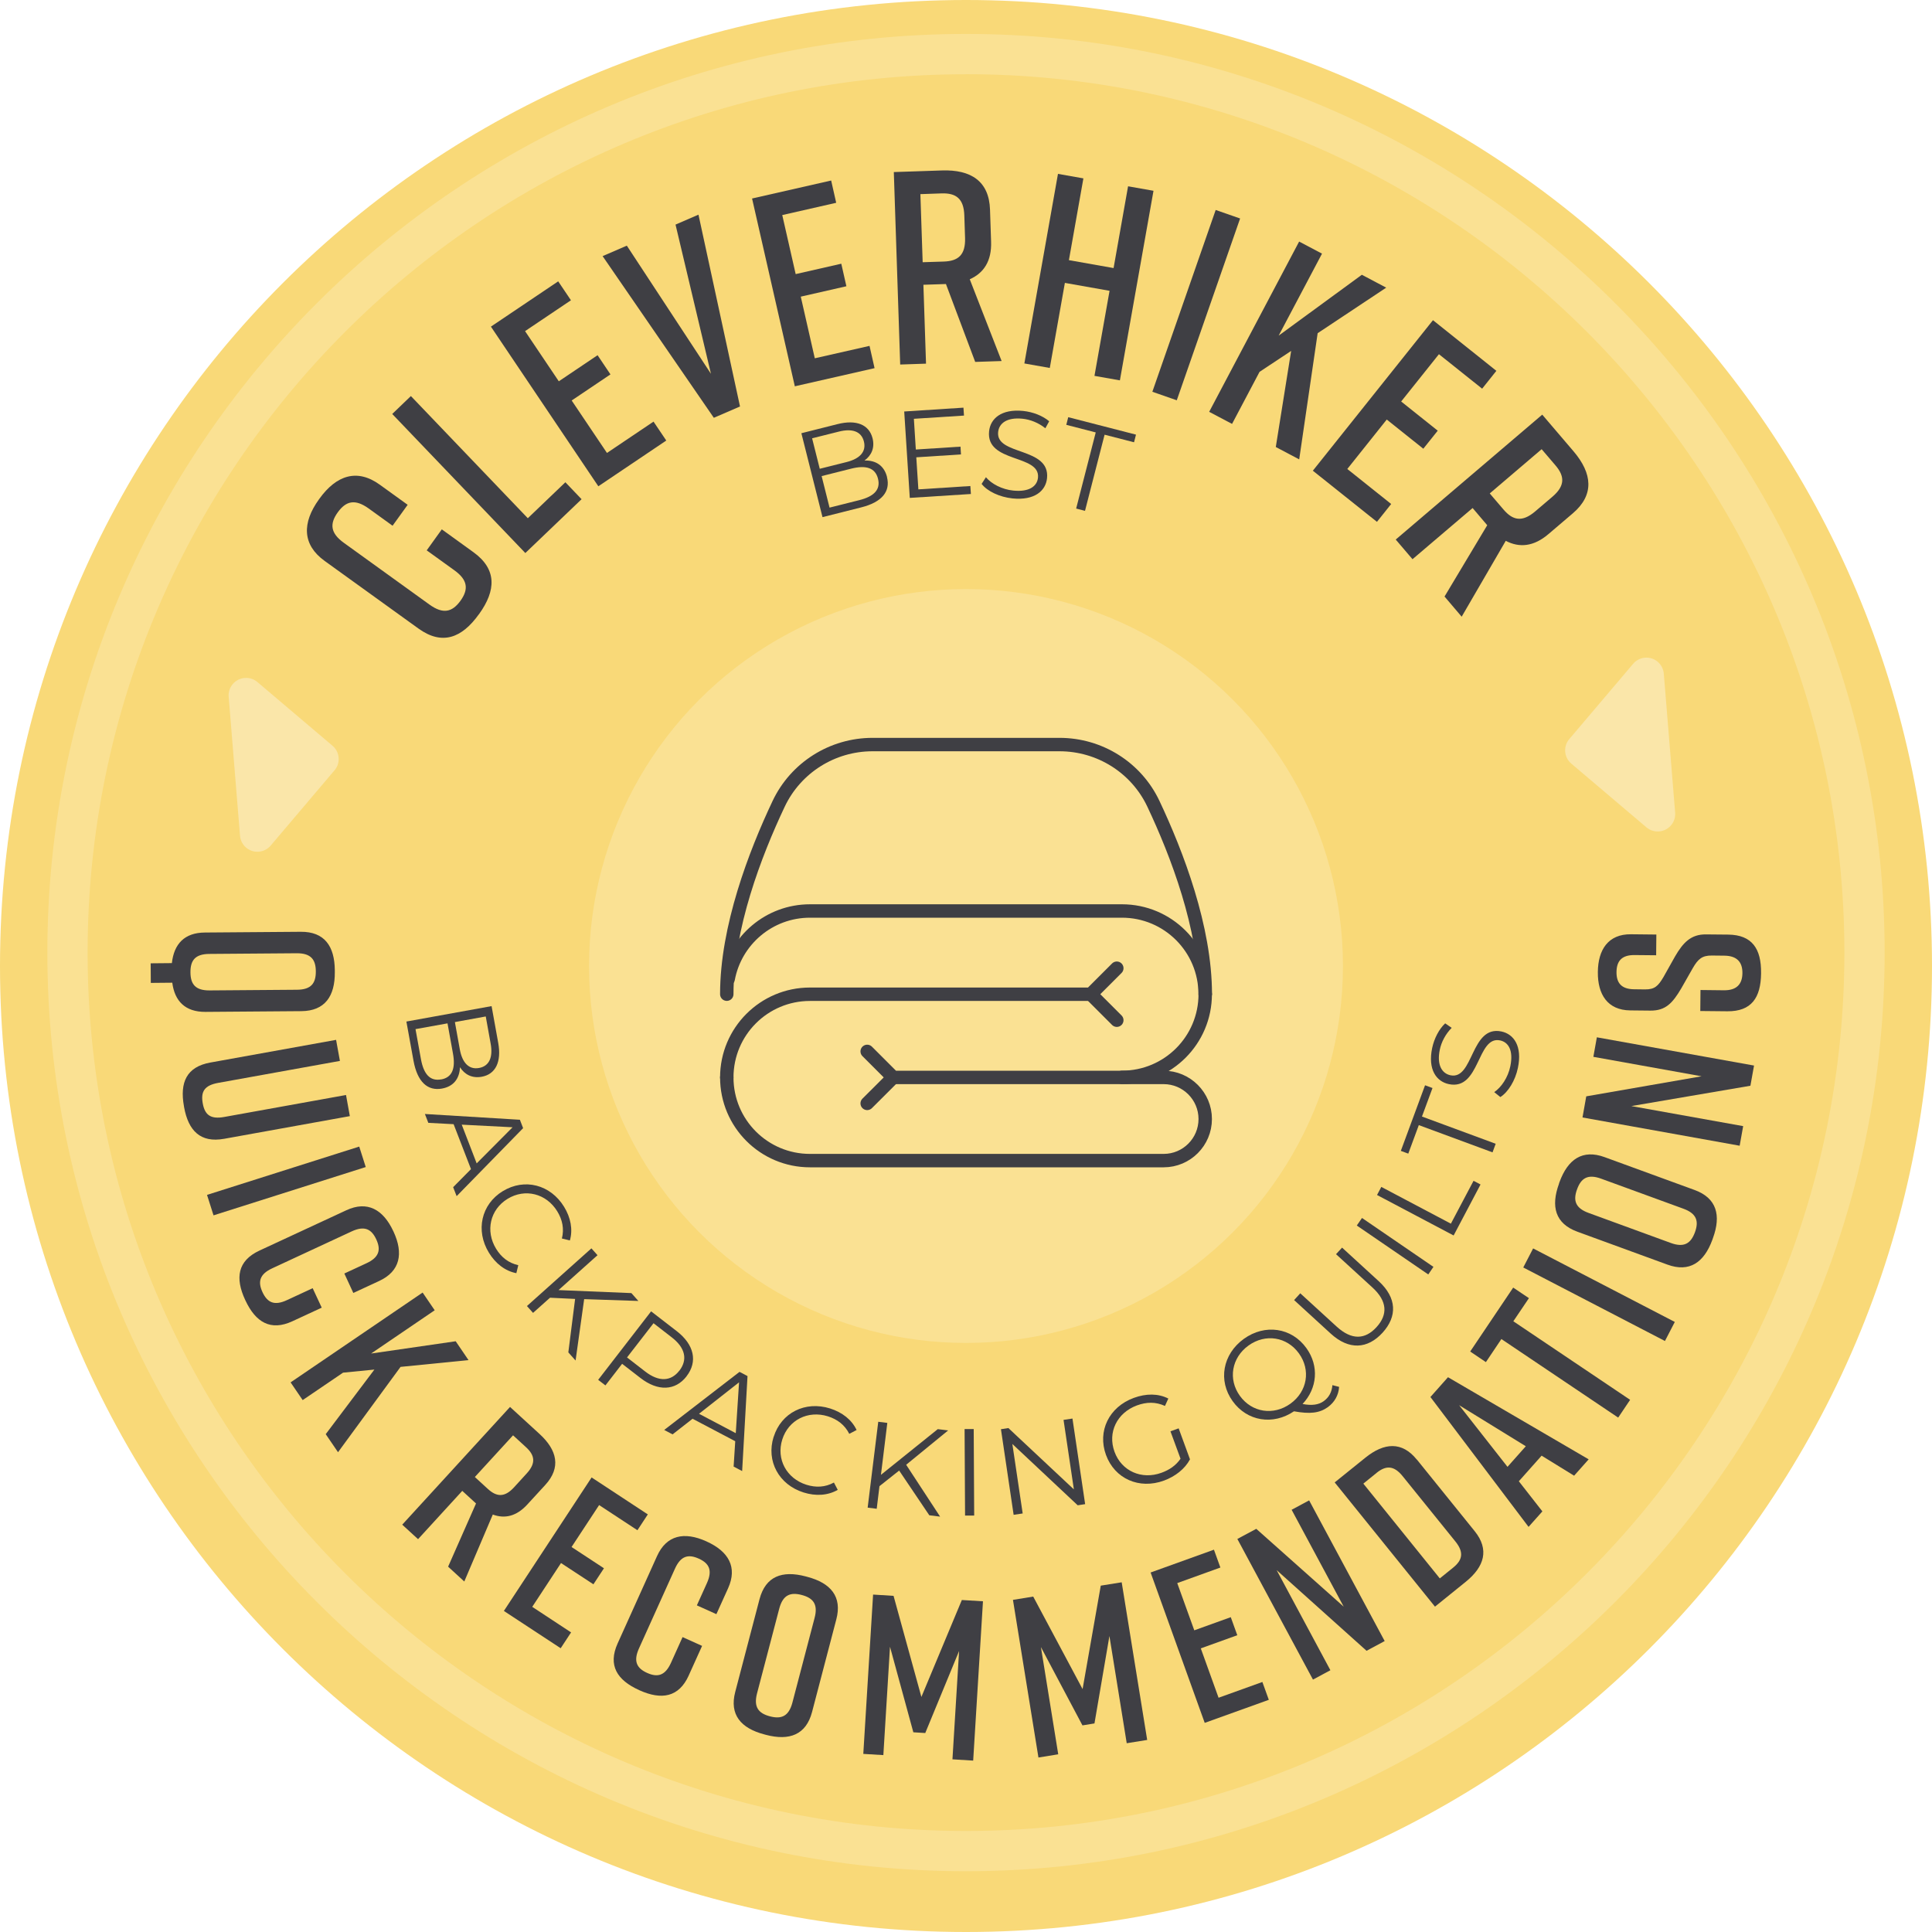 <?xml version="1.0" encoding="UTF-8"?><svg id="Layer_2" xmlns="http://www.w3.org/2000/svg" viewBox="0 0 288 288"><defs><style>.cls-1{fill:#f9d978;}.cls-2{fill:#fae6a9;}.cls-3{fill:#fae193;}.cls-4{fill:#3f3f44;}.cls-5{fill:none;stroke:#3f3f44;stroke-linecap:round;stroke-linejoin:round;stroke-width:2px;}</style></defs><g id="Layer_1-2"><path class="cls-1" d="M0,144C0,64.47,64.47,0,144,0s144,64.47,144,144-64.47,144-144,144S0,223.53,0,144"/><path class="cls-3" d="M144,278.94c-75.51,0-136.94-61.43-136.94-136.94S68.49,5.06,144,5.06s136.94,61.43,136.94,136.94-61.43,136.94-136.94,136.94Zm0-267.87C71.8,11.06,13.06,69.8,13.06,142s58.74,130.94,130.94,130.94,130.94-58.74,130.94-130.94S216.2,11.06,144,11.06Z"/><circle class="cls-3" cx="144" cy="144" r="56.19"/><g><path class="cls-4" d="M70.58,82.32c3.49,2.52,3.39,5.68,.84,9.21l-.05,.06c-2.54,3.53-5.47,4.65-9,2.1l-13.97-10.07c-3.36-2.42-3.39-5.68-.84-9.2l.05-.07c2.54-3.53,5.64-4.53,9-2.1l4.16,3-2.25,3.12-3.56-2.57c-2.03-1.46-3.38-1.13-4.61,.57-1.22,1.7-1.12,3.09,.91,4.55l12.77,9.21c2.03,1.46,3.38,1.12,4.61-.57,1.22-1.7,1.12-3.09-.91-4.55l-4.12-2.97,2.25-3.13,4.72,3.41Z"/><path class="cls-4" d="M86.69,74.42l-8.38,8.02-19.84-20.73,2.78-2.67,17.43,18.21,5.6-5.36,2.41,2.52Z"/><path class="cls-4" d="M89.2,72.5l-16.02-23.81,10.03-6.75,1.9,2.82-6.84,4.6,5.03,7.48,5.78-3.89,1.92,2.86-5.78,3.89,5.26,7.82,6.94-4.67,1.9,2.82-10.13,6.82Z"/><path class="cls-4" d="M110.32,60.59l-3.91,1.69-16.58-24.1,3.61-1.56,12.54,19.1-5.28-22.24,3.42-1.48,6.19,28.59Z"/><path class="cls-4" d="M118.48,57.57l-6.37-27.98,11.79-2.68,.75,3.32-8.04,1.83,2,8.8,6.8-1.55,.76,3.36-6.8,1.55,2.09,9.19,8.16-1.85,.75,3.32-11.91,2.71Z"/><path class="cls-4" d="M145.38,53.97l-4.37-11.63h-.04l-3.32,.11,.39,11.76-3.85,.13-.95-28.69,7.17-.24c4.34-.15,7.03,1.61,7.17,5.83l.16,4.79c.1,2.87-1.08,4.67-3.18,5.6l4.75,12.19-3.93,.13Zm-7.84-14.88l3.15-.1c2.13-.07,3.25-.97,3.17-3.51l-.11-3.36c-.08-2.54-1.26-3.36-3.39-3.29l-3.16,.11,.34,10.16Z"/><path class="cls-4" d="M161.5,26.59l-2.16,12.19,6.66,1.18,2.16-12.19,3.79,.67-5.01,28.26-3.79-.67,2.25-12.68-6.66-1.18-2.25,12.68-3.79-.67,5.01-28.26,3.79,.67Z"/><path class="cls-4" d="M171.78,58.4l9.44-27.1,3.64,1.27-9.44,27.1-3.64-1.27Z"/><path class="cls-4" d="M190.18,66.64l2.29-14.33-4.71,3.12-4.1,7.76-3.41-1.8,13.41-25.38,3.41,1.8-6.46,12.22,12.4-9.07,3.63,1.92-10.22,6.79-2.75,18.81-3.48-1.84Z"/><path class="cls-4" d="M195.71,70.16l17.9-22.43,9.45,7.55-2.12,2.66-6.44-5.14-5.63,7.05,5.45,4.35-2.15,2.69-5.45-4.35-5.88,7.37,6.54,5.22-2.12,2.66-9.55-7.62Z"/><path class="cls-4" d="M215.32,88.95l6.38-10.66-.03-.03-2.15-2.53-8.96,7.63-2.5-2.93,21.84-18.62,4.66,5.46c2.82,3.31,3.12,6.5-.09,9.24l-3.65,3.11c-2.18,1.86-4.32,2.07-6.36,1l-6.57,11.31-2.55-3Zm6.75-15.4l2.05,2.4c1.38,1.62,2.78,1.94,4.72,.29l2.56-2.18c1.94-1.65,1.85-3.08,.46-4.7l-2.05-2.4-7.74,6.6Z"/></g><g><path class="cls-4" d="M132.22,71.12c.54,2.13-.73,3.74-3.86,4.52l-5.75,1.45-3.15-12.51,5.4-1.36c2.79-.7,4.69,.07,5.21,2.11,.36,1.43-.17,2.57-1.2,3.32,1.7-.05,2.93,.76,3.36,2.46Zm-11.16-5.78l1.14,4.54,3.99-1c2-.5,2.97-1.56,2.59-3.07-.38-1.5-1.73-1.98-3.74-1.47l-3.99,1Zm9.82,6.01c-.41-1.62-1.79-2.04-3.99-1.49l-4.41,1.11,1.18,4.7,4.42-1.11c2.2-.55,3.22-1.57,2.8-3.21Z"/><path class="cls-4" d="M144.65,72.46l.08,1.18-9.11,.58-.83-12.88,8.83-.57,.08,1.18-7.47,.48,.29,4.58,6.66-.43,.07,1.16-6.66,.43,.31,4.78,7.75-.5Z"/><path class="cls-4" d="M146.33,72.13l.64-.99c.83,.99,2.39,1.82,4.08,1.99,2.4,.24,3.55-.66,3.68-1.92,.36-3.52-7.77-2.16-7.29-6.91,.19-1.89,1.82-3.37,5.09-3.04,1.45,.15,2.91,.72,3.87,1.54l-.57,1.04c-1.03-.83-2.28-1.31-3.41-1.42-2.35-.24-3.5,.7-3.63,1.99-.36,3.52,7.76,2.19,7.29,6.87-.19,1.89-1.86,3.35-5.14,3.02-1.93-.2-3.75-1.06-4.6-2.15Z"/><path class="cls-4" d="M163.34,64.46l-4.39-1.13,.29-1.14,10.1,2.6-.29,1.14-4.39-1.13-2.92,11.35-1.32-.34,2.92-11.35Z"/></g><g><path class="cls-4" d="M65.9,162.27c-2.16,.39-3.68-.98-4.26-4.15l-1.06-5.84,12.7-2.3,.99,5.48c.51,2.83-.39,4.68-2.46,5.05-1.45,.26-2.55-.34-3.24-1.42-.07,1.7-.96,2.87-2.68,3.18Zm-.13-1.36c1.65-.3,2.16-1.65,1.75-3.88l-.81-4.48-4.77,.86,.81,4.48c.41,2.23,1.35,3.32,3.02,3.01Zm6.65-9.39l-4.61,.84,.73,4.05c.37,2.03,1.36,3.07,2.88,2.79,1.52-.28,2.09-1.6,1.72-3.63l-.73-4.05Z"/><path class="cls-4" d="M70.21,174.28l-2.59-6.7-3.77-.2-.51-1.32,14.16,.86,.48,1.25-9.91,10.14-.52-1.34,2.66-2.69Zm.85-.86l5.35-5.38-7.58-.39,2.23,5.78Z"/><path class="cls-4" d="M74.96,177.56c3.22-1.97,7.1-.98,9.13,2.34,.98,1.6,1.33,3.38,.86,5.01l-1.19-.29c.36-1.45,.08-2.79-.69-4.05-1.63-2.66-4.8-3.46-7.41-1.86-2.61,1.6-3.33,4.79-1.71,7.44,.77,1.26,1.84,2.12,3.31,2.45l-.29,1.19c-1.67-.32-3.1-1.43-4.09-3.05-2.02-3.3-1.15-7.21,2.07-9.18Z"/><path class="cls-4" d="M85.74,193.63l-3.75-.18-2.53,2.26-.91-1.02,9.61-8.6,.91,1.02-5.81,5.2,10.86,.45,1.04,1.17-8.08-.27-1.28,9.15-1.08-1.21,1.01-7.97Z"/><path class="cls-4" d="M102.35,205.16c-1.68,2.17-4.27,2.27-6.87,.26l-2.74-2.12-2.49,3.22-1.08-.83,7.89-10.21,3.82,2.95c2.6,2.01,3.16,4.54,1.46,6.73Zm-1.08-.83c1.26-1.63,.91-3.4-1.14-4.98l-2.71-2.1-3.95,5.1,2.71,2.1c2.04,1.58,3.84,1.48,5.08-.12Z"/><path class="cls-4" d="M109.6,214.84l-6.36-3.35-2.98,2.33-1.25-.66,11.23-8.66,1.19,.63-.8,14.16-1.27-.67,.24-3.77Zm.08-1.21l.49-7.57-5.97,4.69,5.48,2.89Z"/><path class="cls-4" d="M115.33,214.19c1.13-3.6,4.71-5.4,8.42-4.23,1.79,.57,3.22,1.67,3.94,3.21l-1.09,.57c-.68-1.34-1.77-2.16-3.18-2.61-2.97-.93-5.89,.54-6.81,3.46-.92,2.92,.63,5.8,3.6,6.74,1.41,.44,2.78,.39,4.1-.33l.57,1.09c-1.47,.85-3.28,.96-5.09,.39-3.69-1.16-5.6-4.68-4.47-8.29Z"/><path class="cls-4" d="M134.04,219.21l-2.94,2.33-.41,3.37-1.35-.17,1.58-12.8,1.35,.17-.95,7.74,8.47-6.81,1.55,.19-6.26,5.12,5.06,7.73-1.61-.2-4.49-6.66Z"/><path class="cls-4" d="M143.79,213.03h1.36l.07,12.89h-1.36l-.07-12.89Z"/><path class="cls-4" d="M159.87,211.46l1.89,12.76-1.11,.17-9.74-9.14,1.54,10.36-1.35,.2-1.89-12.76,1.11-.17,9.76,9.14-1.54-10.36,1.33-.2Z"/><path class="cls-4" d="M174.47,213.37l1.23-.45,1.69,4.62c-.77,1.44-2.2,2.55-3.88,3.17-3.69,1.35-7.34-.27-8.64-3.82-1.3-3.55,.44-7.15,4.15-8.51,1.83-.67,3.64-.67,5.14,.1l-.5,1.1c-1.39-.63-2.75-.6-4.17-.08-2.99,1.1-4.41,4.03-3.35,6.92,1.05,2.87,4.04,4.21,7.01,3.12,1.16-.42,2.14-1.08,2.83-2.09l-1.5-4.08Z"/><path class="cls-4" d="M199.62,206.73c-.08,1.24-.67,2.29-1.68,3.03-1.23,.88-2.64,1.06-5.05,.62-3.13,2.12-6.99,1.49-9.14-1.51-2.2-3.05-1.5-7,1.67-9.29,3.14-2.26,7.12-1.69,9.32,1.38,1.93,2.68,1.62,6.01-.57,8.33,1.4,.27,2.4,.12,3.15-.42,.79-.57,1.21-1.35,1.3-2.39l1,.26Zm-7.25,2.51c2.51-1.81,3.05-5.01,1.26-7.49-1.79-2.48-4.99-2.99-7.51-1.18-2.53,1.82-3.08,5.03-1.29,7.51,1.79,2.48,5.01,2.98,7.54,1.16Z"/><path class="cls-4" d="M198.36,198.79l-5.45-4.99,.92-1.01,5.41,4.95c2.26,2.07,4.26,1.95,5.95,.1,1.7-1.86,1.64-3.87-.62-5.93l-5.41-4.95,.9-.98,5.45,4.99c2.73,2.5,2.8,5.26,.58,7.7-2.23,2.43-5,2.62-7.73,.12Z"/><path class="cls-4" d="M202.26,182.68l.77-1.12,10.65,7.29-.77,1.13-10.65-7.29Z"/><path class="cls-4" d="M205.27,178.14l.64-1.21,10.37,5.48,3.38-6.39,1.04,.55-4.01,7.6-11.41-6.03Z"/><path class="cls-4" d="M211.5,167.72l-1.57,4.25-1.11-.41,3.61-9.78,1.11,.41-1.57,4.25,10.99,4.06-.47,1.28-10.99-4.06Z"/><path class="cls-4" d="M223.66,163.54l-.92-.74c1.07-.72,2.06-2.19,2.4-3.85,.49-2.36-.28-3.6-1.53-3.86-3.46-.72-2.96,7.5-7.63,6.52-1.86-.39-3.16-2.17-2.49-5.38,.3-1.42,1.02-2.82,1.94-3.68l.97,.67c-.93,.94-1.54,2.13-1.77,3.25-.48,2.31,.33,3.55,1.59,3.82,3.46,.72,2.99-7.49,7.59-6.53,1.86,.39,3.14,2.2,2.46,5.43-.39,1.89-1.45,3.61-2.62,4.35Z"/></g><g><path class="cls-4" d="M44.92,150.73l-14.28,.11c-3.03,.02-4.6-1.6-4.96-4.35l-3.2,.03-.02-2.92,3.16-.03c.32-2.86,1.87-4.54,4.93-4.56l14.28-.11c3.54-.03,5.05,2.14,5.08,5.74v.27c.03,3.6-1.48,5.79-4.98,5.82Zm-.64-3.19c2.11-.02,2.81-.97,2.8-2.74s-.74-2.71-2.84-2.7l-13.05,.1c-2.11,.02-2.81,.97-2.8,2.74,.01,1.77,.73,2.71,2.84,2.7l13.05-.1Z"/><path class="cls-4" d="M33.4,169.76c-3.51,.63-5.32-1.18-5.96-4.73l-.02-.13c-.64-3.55,.39-5.87,3.94-6.51l18.74-3.38,.57,3.14-18.13,3.27c-2.07,.37-2.63,1.3-2.32,3.04,.31,1.74,1.16,2.42,3.23,2.04l18.13-3.27,.57,3.15-18.74,3.38Z"/><path class="cls-4" d="M30.86,178.12l22.69-7.2,.97,3.05-22.69,7.2-.97-3.05Z"/><path class="cls-4" d="M43.58,196.96c-3.24,1.5-5.48,.15-7-3.12l-.03-.06c-1.52-3.27-1.14-5.84,2.13-7.36l12.95-6.01c3.11-1.45,5.48-.14,7,3.12l.03,.06c1.52,3.27,.98,5.92-2.13,7.36l-3.86,1.79-1.34-2.9,3.3-1.53c1.88-.87,2.19-1.99,1.46-3.56-.73-1.57-1.78-2.06-3.66-1.19l-11.84,5.5c-1.88,.87-2.19,1.99-1.46,3.56,.73,1.57,1.78,2.06,3.66,1.18l3.82-1.77,1.35,2.9-4.38,2.03Z"/><path class="cls-4" d="M48.57,213.77l7.24-9.61-4.67,.46-6.02,4.09-1.8-2.64,19.68-13.39,1.8,2.64-9.48,6.45,12.61-1.83,1.91,2.81-10.13,1.01-9.32,12.72-1.84-2.7Z"/><path class="cls-4" d="M66.8,233.54l4.16-9.42-.02-.02-2.03-1.86-6.59,7.2-2.36-2.16,16.07-17.55,4.39,4.02c2.66,2.43,3.23,5.03,.86,7.61l-2.69,2.93c-1.61,1.75-3.35,2.14-5.13,1.48l-4.25,9.98-2.41-2.21Zm3.99-13.36l1.93,1.77c1.3,1.19,2.49,1.31,3.91-.24l1.88-2.06c1.42-1.55,1.21-2.72-.1-3.92l-1.93-1.77-5.7,6.22Z"/><path class="cls-4" d="M75.12,240.13l13.07-19.89,8.38,5.51-1.55,2.36-5.71-3.75-4.11,6.25,4.83,3.17-1.57,2.39-4.83-3.17-4.29,6.53,5.79,3.81-1.55,2.36-8.47-5.56Z"/><path class="cls-4" d="M102.67,249.76c-1.47,3.25-4.05,3.69-7.34,2.21l-.06-.03c-3.28-1.48-4.68-3.68-3.2-6.96l5.87-13.01c1.41-3.13,4.05-3.69,7.34-2.21l.06,.03c3.28,1.48,4.61,3.83,3.2,6.96l-1.75,3.87-2.91-1.31,1.5-3.32c.85-1.89,.36-2.94-1.22-3.65-1.58-.71-2.69-.39-3.54,1.49l-5.37,11.9c-.85,1.89-.36,2.94,1.22,3.65,1.58,.71,2.69,.39,3.55-1.5l1.73-3.84,2.91,1.31-1.99,4.4Z"/><path class="cls-4" d="M120.09,234.99l.26,.07c3.49,.92,5.21,2.95,4.32,6.33l-3.62,13.82c-.89,3.39-3.38,4.32-6.87,3.4l-.26-.07c-3.49-.92-5.21-2.95-4.32-6.33l3.62-13.82c.9-3.42,3.38-4.32,6.87-3.4Zm-5.32,20.86c1.71,.45,2.81,0,3.35-2.04l3.31-12.63c.54-2.04-.21-2.97-1.92-3.42s-2.81,0-3.35,2.04l-3.31,12.63c-.53,2.04,.21,2.97,1.92,3.42Z"/><path class="cls-4" d="M137.95,258.34l-1.8-.11-3.48-12.75-.99,16.15-2.99-.18,1.46-23.75,3.05,.19,4.15,15.07,6.03-14.45,3.15,.19-1.46,23.75-3.09-.19,.99-16.15-5.04,12.22Z"/><path class="cls-4" d="M163.14,256.91l-1.78,.29-6.19-11.67,2.58,15.98-2.95,.48-3.8-23.5,3.02-.49,7.36,13.79,2.71-15.42,3.12-.5,3.8,23.5-3.05,.49-2.58-15.98-2.23,13.04Z"/><path class="cls-4" d="M179.58,256.81l-8.06-22.4,9.44-3.4,.96,2.66-6.43,2.32,2.54,7.04,5.44-1.96,.97,2.69-5.44,1.96,2.65,7.36,6.53-2.35,.96,2.66-9.54,3.43Z"/><path class="cls-4" d="M195.72,250.37l-11.27-20.96,2.82-1.51,13.03,11.6-7.76-14.44,2.61-1.4,11.26,20.97-2.7,1.45-13.4-12.02,8.01,14.92-2.61,1.4Z"/><path class="cls-4" d="M211.2,217.56l8.63,10.69c2.2,2.73,1.47,5.28-1.34,7.55l-4.58,3.7-14.95-18.52,4.58-3.69c2.8-2.26,5.46-2.44,7.66,.29Zm-5.99,2l-1.98,1.6,11.4,14.13,1.98-1.6c1.38-1.11,1.67-2.26,.34-3.91l-7.86-9.73c-1.32-1.64-2.51-1.6-3.89-.49Z"/><path class="cls-4" d="M229.8,217l-3.39,3.81,3.51,4.49-2.06,2.31-14.63-19.36,2.62-2.95,20.97,12.24-2.17,2.44-4.85-2.99Zm-2.35-1.41l-9.94-6.12,7.21,9.19,2.73-3.07Z"/><path class="cls-4" d="M227.91,193.52l-2.32,3.44,17.41,11.71-1.78,2.65-17.41-11.71-2.31,3.44-2.34-1.58,6.41-9.53,2.34,1.57Z"/><path class="cls-4" d="M248.19,199.9l-21.12-10.96,1.47-2.84,21.12,10.96-1.47,2.84Z"/><path class="cls-4" d="M232.39,176.44l.09-.25c1.24-3.38,3.42-4.9,6.71-3.7l13.42,4.9c3.29,1.2,3.98,3.77,2.74,7.16l-.09,.26c-1.24,3.39-3.42,4.91-6.71,3.7l-13.41-4.9c-3.32-1.21-3.98-3.77-2.74-7.16Zm20.27,7.26c.61-1.66,.26-2.8-1.72-3.52l-12.27-4.48c-1.98-.72-2.98-.08-3.58,1.59-.61,1.66-.26,2.8,1.72,3.52l12.26,4.48c1.98,.72,2.98,.07,3.59-1.59Z"/><path class="cls-4" d="M259.32,170.79l-23.42-4.21,.56-3.15,17.19-2.99-16.13-2.9,.52-2.91,23.43,4.21-.54,3.01-17.75,3.03,16.67,2.99-.52,2.91Z"/><path class="cls-4" d="M246.88,142.4l-3.23-.03c-1.9-.02-2.66,.89-2.68,2.52-.02,1.63,.72,2.56,2.63,2.58l1.63,.02c1.43,.01,1.94-.49,2.74-1.84l1.73-3.08c1.18-2.03,2.35-3.31,4.62-3.28l3.3,.03c3.57,.04,4.94,2.12,4.9,5.73v.07c-.04,3.6-1.42,5.66-5.02,5.63l-4.04-.04,.03-3.13,3.5,.04c1.87,.02,2.73-.89,2.75-2.55s-.82-2.59-2.69-2.61l-1.87-.02c-1.43-.01-2.04,.49-2.84,1.88l-1.73,3.04c-1.28,2.16-2.31,3.31-4.59,3.29l-2.99-.03c-3.43-.03-4.87-2.43-4.84-5.69v-.07c.04-3.26,1.52-5.63,4.95-5.59l3.77,.04-.03,3.13Z"/></g><path id="Path_127" class="cls-2" d="M233.93,110.17c-.93,1.09-.79,2.74,.3,3.66l11.2,9.5c1.1,.93,2.74,.79,3.67-.3,.45-.53,.67-1.21,.61-1.9l-1.69-20.71c-.12-1.43-1.37-2.5-2.8-2.38-.69,.06-1.32,.38-1.77,.91l-9.5,11.2v.02Z"/><path id="Path_127-2" class="cls-2" d="M49.87,114.83c.93-1.09,.79-2.74-.3-3.66l-11.2-9.5c-1.1-.93-2.74-.79-3.67,.3-.45,.53-.67,1.21-.61,1.9l1.69,20.71c.12,1.43,1.37,2.5,2.8,2.38,.69-.06,1.32-.38,1.77-.91l9.5-11.2v-.02Z"/><g><path class="cls-5" d="M179.66,148.2h0c0,6.85-5.55,12.4-12.4,12.4"/><path class="cls-5" d="M108.34,148.2h0c0-9.94,4.21-20.93,7.73-28.37,2.56-5.41,8.02-8.84,14-8.84h27.87c5.99,0,11.45,3.43,14,8.84,3.51,7.44,7.73,18.43,7.73,28.37h0"/><path class="cls-5" d="M108.55,145.92c1.07-5.76,6.12-10.12,12.19-10.12h46.51c6.85,0,12.4,5.55,12.4,12.4"/><path class="cls-5" d="M108.34,160.61h0c0,6.85,5.55,12.4,12.4,12.4h52.72c3.43,0,6.2-2.78,6.2-6.2s-2.78-6.2-6.2-6.2h-40.31l-3.88-3.88"/><path class="cls-5" d="M108.34,160.61h0c0-6.85,5.55-12.4,12.4-12.4h41.86l3.88-3.88"/><line class="cls-5" x1="133.15" y1="160.61" x2="129.27" y2="164.48"/><line class="cls-5" x1="162.6" y1="148.2" x2="166.48" y2="152.08"/></g></g></svg>